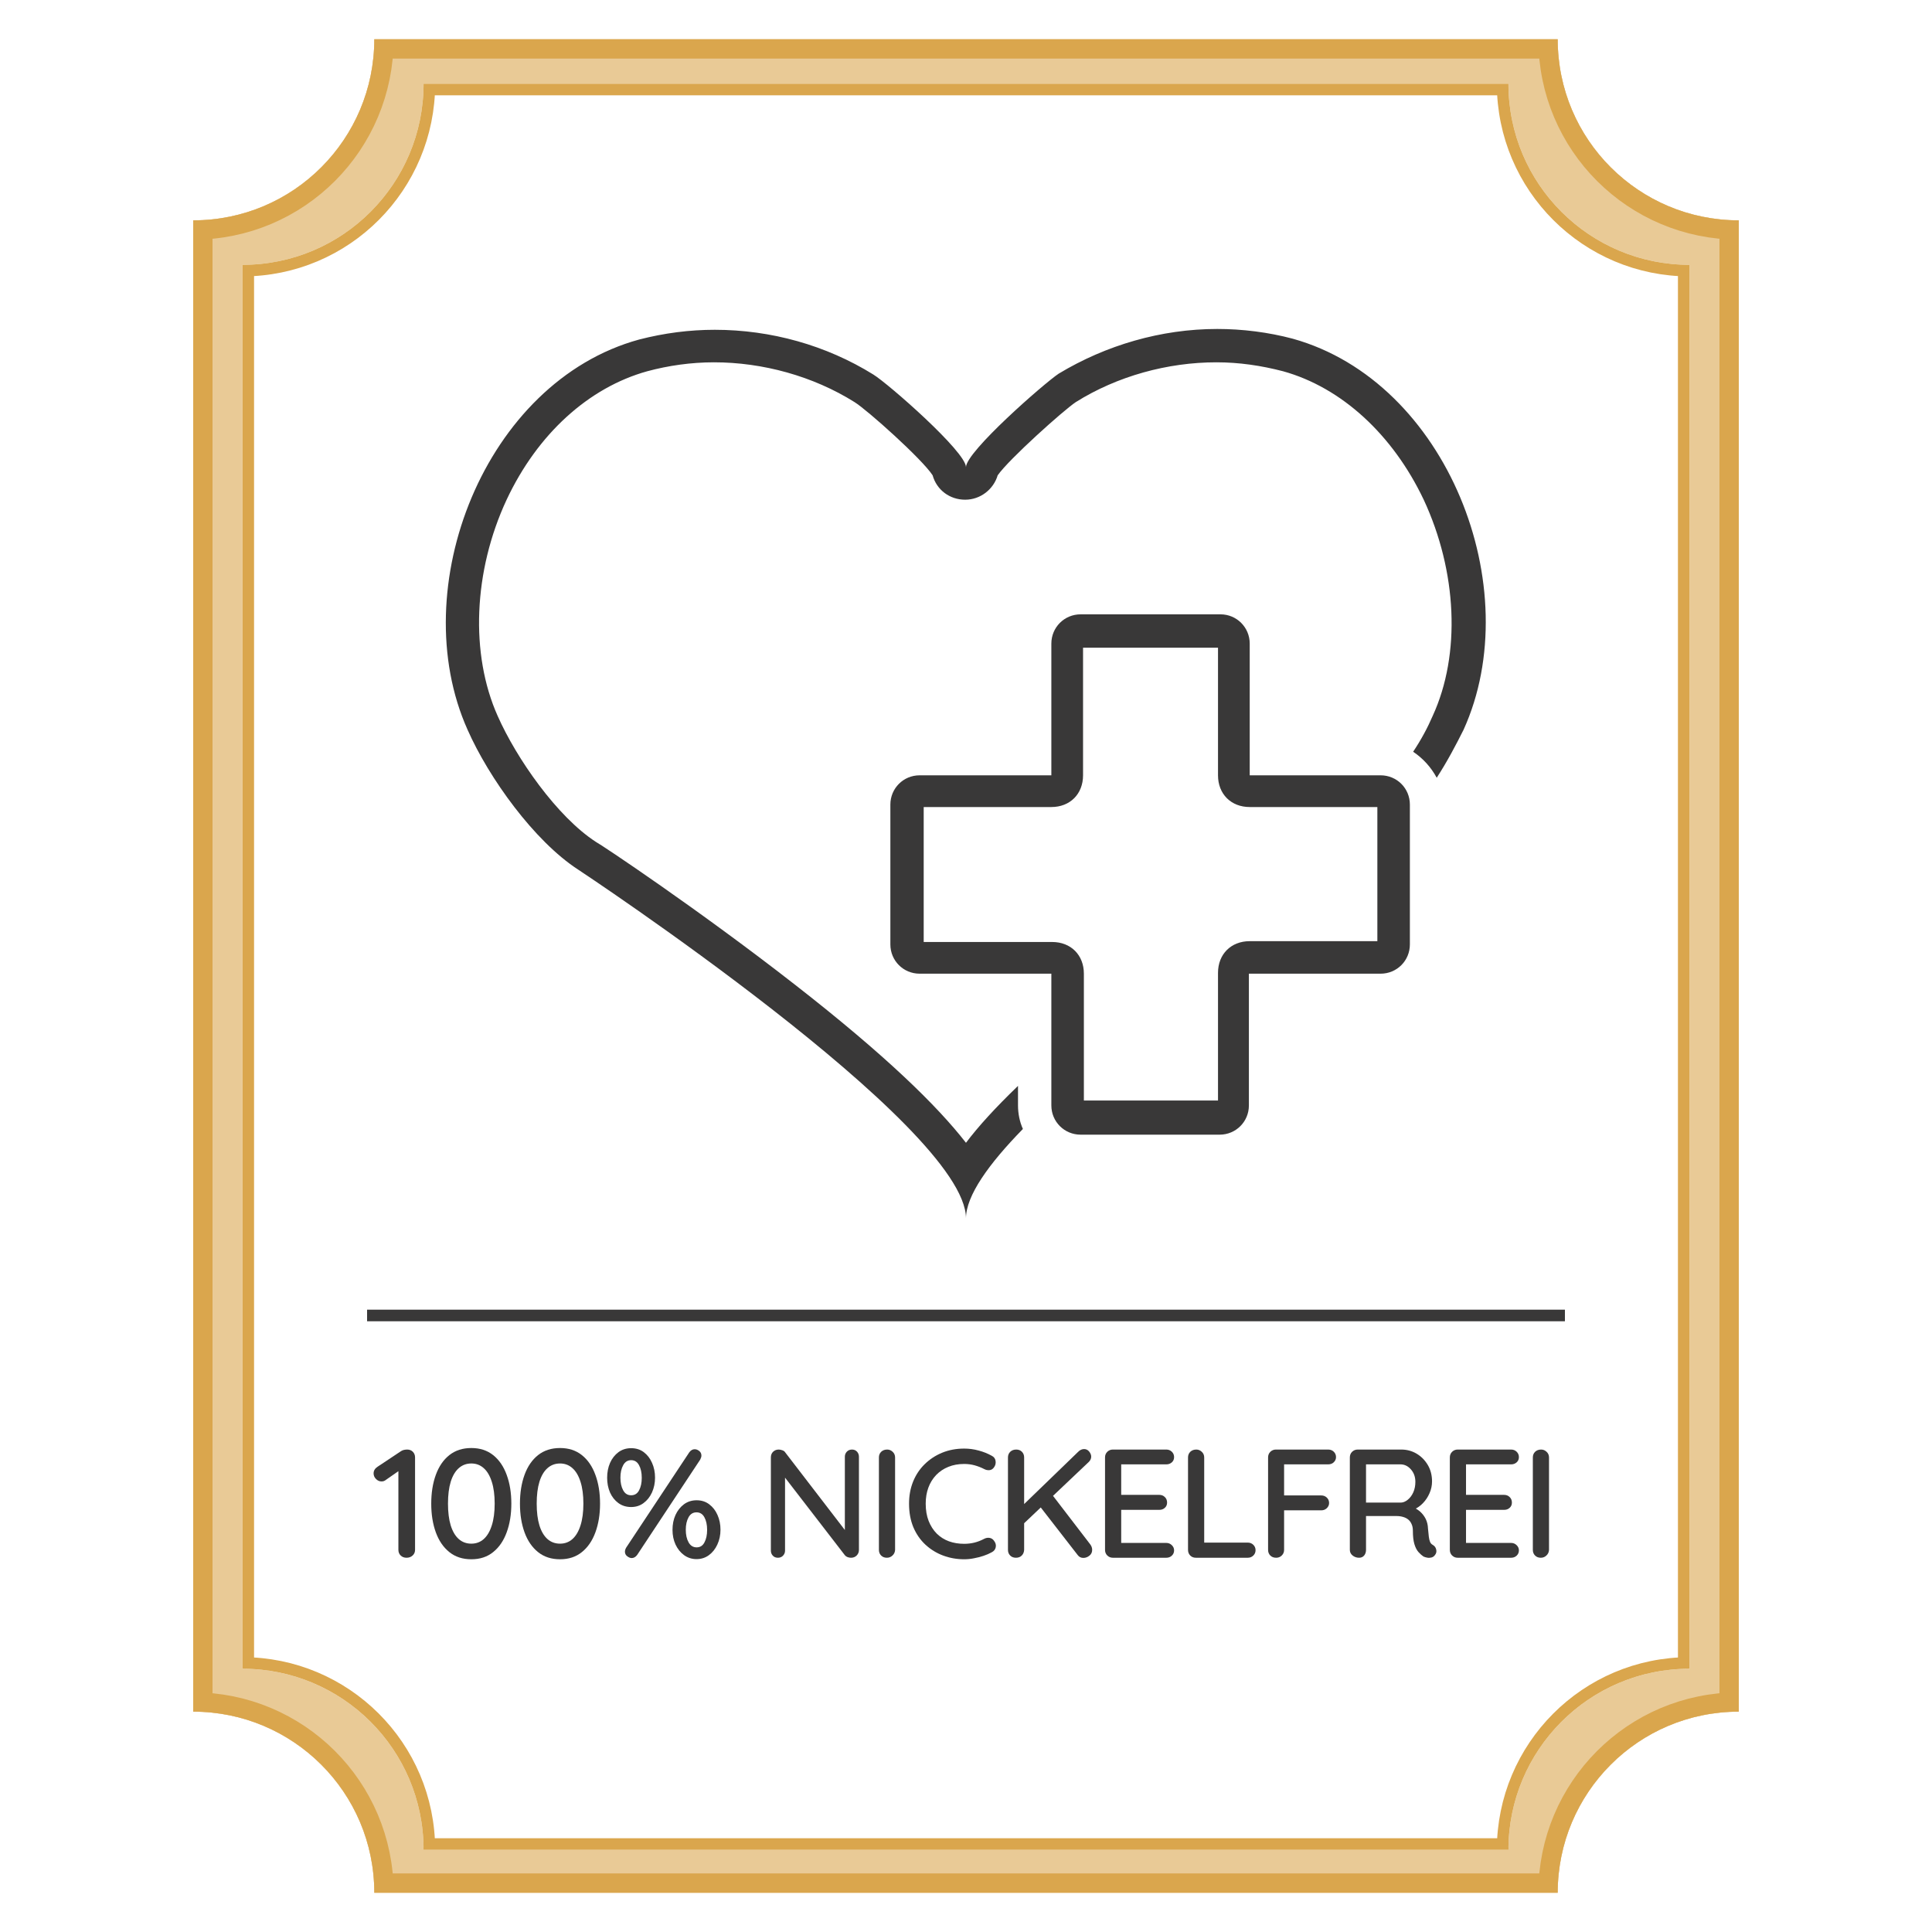<svg xmlns="http://www.w3.org/2000/svg" xmlns:xlink="http://www.w3.org/1999/xlink" width="500" zoomAndPan="magnify" viewBox="0 0 375 375" height="500" preserveAspectRatio="xMidYMid meet" version="1.0"><defs><filter x="0%" y="0%" width="100%" height="100%" id="289bfb3764"><feColorMatrix values="0 0 0 0 1 0 0 0 0 1 0 0 0 0 1 0 0 0 1 0" color-interpolation-filters="sRGB"/></filter><g/><mask id="e80c24e0bb"><g filter="url(#289bfb3764)"><rect x="-37.5" width="450" fill="#000000" y="-37.5" height="450" fill-opacity="0.59"/></g></mask><clipPath id="c5cda9cf91"><path d="M 17.5 7.617 L 317.5 7.617 L 317.5 368 L 17.5 368 Z M 17.5 7.617 " clip-rule="nonzero"/></clipPath><clipPath id="accb1e4874"><path d="M 282.348 7.617 L 52.652 7.617 C 52.652 26.957 37.012 42.77 17.5 42.77 L 17.5 332.23 C 36.844 332.23 52.652 347.875 52.652 367.383 L 282.348 367.383 C 282.348 348.043 297.988 332.23 317.5 332.23 L 317.5 42.77 C 298.156 42.77 282.348 27.125 282.348 7.617 Z M 282.348 7.617 " clip-rule="nonzero"/></clipPath><clipPath id="3f3e2e03cb"><path d="M 0.5 0.617 L 300.5 0.617 L 300.5 360.441 L 0.5 360.441 Z M 0.5 0.617 " clip-rule="nonzero"/></clipPath><clipPath id="4e3284fd21"><path d="M 265.348 0.617 L 35.652 0.617 C 35.652 19.957 20.012 35.77 0.5 35.77 L 0.5 325.23 C 19.844 325.23 35.652 340.875 35.652 360.383 L 265.348 360.383 C 265.348 341.043 280.988 325.23 300.5 325.23 L 300.5 35.77 C 281.156 35.77 265.348 20.125 265.348 0.617 Z M 265.348 0.617 " clip-rule="nonzero"/></clipPath><clipPath id="99daab5c69"><rect x="0" width="301" y="0" height="361"/></clipPath><clipPath id="a542022eb2"><path d="M 17.5 7.617 L 317.5 7.617 L 317.5 367.383 L 17.5 367.383 Z M 17.5 7.617 " clip-rule="nonzero"/></clipPath><clipPath id="6c7a66d095"><path d="M 282.348 7.617 L 52.652 7.617 C 52.652 26.957 37.012 42.77 17.5 42.77 L 17.5 332.23 C 36.844 332.23 52.652 347.871 52.652 367.383 L 282.348 367.383 C 282.348 348.039 297.988 332.23 317.5 332.23 L 317.5 42.77 C 298.156 42.77 282.348 27.125 282.348 7.617 Z M 282.348 7.617 " clip-rule="nonzero"/></clipPath><clipPath id="ba4aa55173"><rect x="0" width="339" y="0" height="375"/></clipPath><clipPath id="fc9a39f2ac"><path d="M 37.5 7.617 L 337.5 7.617 L 337.5 367.383 L 37.5 367.383 Z M 37.5 7.617 " clip-rule="nonzero"/></clipPath><clipPath id="01b637d26e"><path d="M 302.348 7.617 L 72.652 7.617 C 72.652 26.957 57.012 42.77 37.5 42.77 L 37.5 332.23 C 56.844 332.23 72.652 347.871 72.652 367.383 L 302.348 367.383 C 302.348 348.039 317.988 332.23 337.5 332.23 L 337.5 42.77 C 318.156 42.77 302.348 27.125 302.348 7.617 Z M 302.348 7.617 " clip-rule="nonzero"/></clipPath><clipPath id="0cc496759b"><path d="M 47.062 16.246 L 327.938 16.246 L 327.938 359.664 L 47.062 359.664 Z M 47.062 16.246 " clip-rule="nonzero"/></clipPath><clipPath id="04eb6b93a5"><path d="M 292.785 16.246 L 82.215 16.246 C 82.215 35.59 66.57 51.402 47.062 51.402 L 47.062 323.906 C 66.402 323.906 82.215 339.547 82.215 359.059 L 292.785 359.059 C 292.785 339.715 308.426 323.906 327.938 323.906 L 327.938 51.402 C 308.598 51.402 292.785 35.758 292.785 16.246 Z M 292.785 16.246 " clip-rule="nonzero"/></clipPath><clipPath id="7ec8a9295b"><path d="M 0.062 0.246 L 280.938 0.246 L 280.938 343 L 0.062 343 Z M 0.062 0.246 " clip-rule="nonzero"/></clipPath><clipPath id="126e4fe7bc"><path d="M 245.785 0.246 L 35.215 0.246 C 35.215 19.59 19.57 35.402 0.062 35.402 L 0.062 307.906 C 19.402 307.906 35.215 323.547 35.215 343.059 L 245.785 343.059 C 245.785 323.715 261.426 307.906 280.938 307.906 L 280.938 35.402 C 261.598 35.402 245.785 19.758 245.785 0.246 Z M 245.785 0.246 " clip-rule="nonzero"/></clipPath><clipPath id="ae2da5af9e"><rect x="0" width="281" y="0" height="344"/></clipPath><clipPath id="302a528b5f"><path d="M 47.062 16.25 L 328 16.25 L 328 358.996 L 47.062 358.996 Z M 47.062 16.25 " clip-rule="nonzero"/></clipPath><clipPath id="c2e9dee9e3"><path d="M 292.785 16.25 L 82.215 16.25 C 82.215 35.59 66.57 51.402 47.062 51.402 L 47.062 323.902 C 66.402 323.902 82.215 339.547 82.215 359.055 L 292.785 359.055 C 292.785 339.715 308.426 323.902 327.938 323.902 L 327.938 51.402 C 308.594 51.402 292.785 35.758 292.785 16.25 Z M 292.785 16.25 " clip-rule="nonzero"/></clipPath><clipPath id="6550eee3cf"><path d="M 86 63.852 L 289 63.852 L 289 236.352 L 86 236.352 Z M 86 63.852 " clip-rule="nonzero"/></clipPath></defs><rect x="-37.5" width="450" fill="#ffffff" y="-37.5" height="450" fill-opacity="1"/><rect x="-37.5" width="450" fill="#ffffff" y="-37.5" height="450" fill-opacity="1"/><g mask="url(#e80c24e0bb)"><g transform="matrix(1, 0, 0, 1, 20, 0)"><g clip-path="url(#ba4aa55173)"><g clip-path="url(#c5cda9cf91)"><g clip-path="url(#accb1e4874)"><g transform="matrix(1, 0, 0, 1, 17, 7)"><g clip-path="url(#99daab5c69)"><g clip-path="url(#3f3e2e03cb)"><g clip-path="url(#4e3284fd21)"><path fill="#daa64d" d="M 0.5 0.617 L 300.5 0.617 L 300.5 360.383 L 0.5 360.383 Z M 0.5 0.617 " fill-opacity="1" fill-rule="nonzero"/></g></g></g></g></g></g><g clip-path="url(#a542022eb2)"><g clip-path="url(#6c7a66d095)"><path stroke-linecap="butt" transform="matrix(0.75, 0, 0, 0.75, 17.501, 7.616)" fill="none" stroke-linejoin="miter" d="M 353.128 0.002 L 46.868 0.002 C 46.868 25.789 26.014 46.872 -0.002 46.872 L -0.002 432.82 C 25.79 432.82 46.868 453.674 46.868 479.69 L 353.128 479.69 C 353.128 453.898 373.983 432.82 399.998 432.82 L 399.998 46.872 C 374.207 46.872 353.128 26.013 353.128 0.002 Z M 353.128 0.002 " stroke="#daa64d" stroke-width="10" stroke-opacity="1" stroke-miterlimit="4"/></g></g></g></g></g><g clip-path="url(#fc9a39f2ac)"><g clip-path="url(#01b637d26e)"><path stroke-linecap="butt" transform="matrix(0.75, 0, 0, 0.75, 37.501, 7.616)" fill="none" stroke-linejoin="miter" d="M 353.128 0.002 L 46.868 0.002 C 46.868 25.789 26.014 46.872 -0.002 46.872 L -0.002 432.82 C 25.79 432.82 46.868 453.674 46.868 479.69 L 353.128 479.69 C 353.128 453.898 373.983 432.82 399.998 432.82 L 399.998 46.872 C 374.207 46.872 353.128 26.013 353.128 0.002 Z M 353.128 0.002 " stroke="#daa64d" stroke-width="10" stroke-opacity="1" stroke-miterlimit="4"/></g></g><g clip-path="url(#0cc496759b)"><g clip-path="url(#04eb6b93a5)"><g transform="matrix(1, 0, 0, 1, 47, 16)"><g clip-path="url(#ae2da5af9e)"><g clip-path="url(#7ec8a9295b)"><g clip-path="url(#126e4fe7bc)"><path fill="#ffffff" d="M 0.062 0.246 L 280.938 0.246 L 280.938 342.566 L 0.062 342.566 Z M 0.062 0.246 " fill-opacity="1" fill-rule="nonzero"/></g></g></g></g></g></g><g clip-path="url(#302a528b5f)"><g clip-path="url(#c2e9dee9e3)"><path stroke-linecap="butt" transform="matrix(0.75, 0, 0, 0.75, 47.062, 16.248)" fill="none" stroke-linejoin="miter" d="M 327.632 0.002 L 46.871 0.002 C 46.871 25.789 26.012 46.872 0.001 46.872 L 0.001 410.206 C 25.788 410.206 46.871 431.065 46.871 457.075 L 327.632 457.075 C 327.632 431.289 348.486 410.206 374.501 410.206 L 374.501 46.872 C 348.71 46.872 327.632 26.013 327.632 0.002 Z M 327.632 0.002 " stroke="#daa64d" stroke-width="6" stroke-opacity="1" stroke-miterlimit="4"/></g></g><path stroke-linecap="butt" transform="matrix(0.75, 0, 0, 0.75, 71.251, 254.206)" fill="none" stroke-linejoin="miter" d="M -0.002 1.501 L 309.998 1.501 " stroke="#393838" stroke-width="3" stroke-opacity="1" stroke-miterlimit="4"/><g clip-path="url(#6550eee3cf)"><path fill="#393838" d="M 250.934 65.746 C 246.199 64.484 241.148 63.852 236.258 63.852 C 225.367 63.852 214.637 67.008 205.484 72.531 C 202.645 74.426 187.496 87.68 187.496 90.68 C 187.496 87.68 172.348 74.426 169.504 72.691 C 160.352 67.008 149.621 64.012 138.734 64.012 C 133.84 64.012 128.949 64.641 124.059 65.902 C 94.074 74.109 78.449 114.191 90.758 141.652 C 94.863 150.961 103.699 163.27 112.223 168.793 C 112.223 168.793 187.496 218.504 187.496 236.492 C 187.496 232.074 191.914 225.922 198.543 219.133 C 197.91 217.715 197.594 216.137 197.594 214.559 L 197.594 210.77 C 193.176 215.031 189.863 218.66 187.496 221.816 C 181.973 214.715 172.031 204.934 154.199 191.047 C 135.578 176.527 116.641 163.902 115.691 163.43 C 108.117 158.535 100.227 147.176 96.598 138.969 C 91.234 126.977 91.863 110.879 98.336 96.992 C 104.332 84.211 114.273 75.215 125.637 72.059 C 129.738 70.953 134.156 70.324 138.574 70.324 C 148.043 70.324 157.828 73.004 165.875 78.055 C 168.402 79.633 178.973 89.102 181.023 92.258 C 181.812 95.098 184.34 96.992 187.336 96.992 C 190.336 96.992 192.859 94.941 193.648 92.258 C 195.859 89.102 206.434 79.633 208.801 78.055 C 216.848 73.004 226.633 70.324 236.102 70.324 C 240.52 70.324 244.777 70.953 249.039 72.059 C 260.402 75.215 270.344 84.367 276.34 96.992 C 282.809 110.879 283.598 126.977 278.078 138.969 C 277.129 141.18 275.867 143.547 274.289 145.914 C 276.184 147.176 277.762 148.91 278.867 150.961 C 280.918 147.805 282.652 144.492 284.074 141.652 C 296.539 114.191 280.918 74.109 250.934 65.746 Z M 250.934 65.746 " fill-opacity="1" fill-rule="nonzero"/></g><path fill="#393838" d="M 236.414 125.715 L 236.414 150.488 C 236.414 154.117 238.941 156.645 242.57 156.645 L 267.344 156.645 L 267.344 182.68 L 242.57 182.68 C 238.941 182.68 236.414 185.207 236.414 188.836 L 236.414 213.613 L 210.379 213.613 L 210.379 188.992 C 210.379 185.363 207.852 182.84 204.223 182.84 L 179.289 182.84 L 179.289 156.645 L 204.066 156.645 C 207.695 156.645 210.219 154.117 210.219 150.488 L 210.219 125.715 L 235.941 125.715 M 236.891 119.242 L 209.746 119.242 C 206.59 119.242 204.066 121.77 204.066 124.926 L 204.066 150.488 L 178.5 150.488 C 175.344 150.488 172.82 153.012 172.82 156.168 L 172.82 183.312 C 172.82 186.469 175.344 188.992 178.5 188.992 L 204.066 188.992 L 204.066 214.559 C 204.066 217.715 206.59 220.238 209.746 220.238 L 236.73 220.238 C 239.887 220.238 242.41 217.715 242.41 214.559 L 242.41 188.992 L 267.977 188.992 C 271.133 188.992 273.656 186.469 273.656 183.312 L 273.656 156.168 C 273.656 153.012 271.133 150.488 267.977 150.488 L 242.57 150.488 L 242.57 124.926 C 242.57 121.77 240.043 119.242 236.891 119.242 Z M 236.891 119.242 " fill-opacity="1" fill-rule="nonzero"/><g fill="#393838" fill-opacity="1"><g transform="translate(71.89, 302.357)"><g><path d="M 7.016 0 C 6.555 0 6.176 -0.145 5.875 -0.438 C 5.582 -0.727 5.438 -1.094 5.438 -1.531 L 5.438 -17.609 L 5.812 -17.062 L 3.031 -15.125 C 2.789 -14.914 2.5 -14.812 2.156 -14.812 C 1.758 -14.812 1.406 -14.969 1.094 -15.281 C 0.781 -15.594 0.625 -15.957 0.625 -16.375 C 0.625 -16.895 0.883 -17.328 1.406 -17.672 L 5.969 -20.703 C 6.145 -20.816 6.336 -20.895 6.547 -20.938 C 6.766 -20.977 6.961 -21 7.141 -21 C 7.598 -21 7.969 -20.852 8.25 -20.562 C 8.531 -20.27 8.672 -19.906 8.672 -19.469 L 8.672 -1.531 C 8.672 -1.094 8.516 -0.727 8.203 -0.438 C 7.891 -0.145 7.492 0 7.016 0 Z M 7.016 0 "/></g></g></g><g fill="#393838" fill-opacity="1"><g transform="translate(82.36, 302.357)"><g><path d="M 9.125 0.297 C 7.438 0.297 6.016 -0.164 4.859 -1.094 C 3.703 -2.02 2.828 -3.297 2.234 -4.922 C 1.641 -6.555 1.344 -8.414 1.344 -10.5 C 1.344 -12.602 1.641 -14.469 2.234 -16.094 C 2.828 -17.727 3.703 -19.004 4.859 -19.922 C 6.016 -20.836 7.438 -21.297 9.125 -21.297 C 10.801 -21.297 12.211 -20.836 13.359 -19.922 C 14.516 -19.004 15.391 -17.727 15.984 -16.094 C 16.586 -14.469 16.891 -12.602 16.891 -10.5 C 16.891 -8.414 16.586 -6.555 15.984 -4.922 C 15.391 -3.297 14.516 -2.02 13.359 -1.094 C 12.211 -0.164 10.801 0.297 9.125 0.297 Z M 9.125 -2.734 C 10.062 -2.734 10.863 -3.031 11.531 -3.625 C 12.207 -4.227 12.727 -5.109 13.094 -6.266 C 13.469 -7.43 13.656 -8.844 13.656 -10.5 C 13.656 -12.176 13.469 -13.594 13.094 -14.75 C 12.727 -15.914 12.207 -16.797 11.531 -17.391 C 10.863 -17.992 10.062 -18.297 9.125 -18.297 C 8.176 -18.297 7.363 -17.992 6.688 -17.391 C 6.008 -16.797 5.488 -15.914 5.125 -14.75 C 4.77 -13.594 4.594 -12.176 4.594 -10.5 C 4.594 -8.844 4.77 -7.43 5.125 -6.266 C 5.488 -5.109 6.008 -4.227 6.688 -3.625 C 7.363 -3.031 8.176 -2.734 9.125 -2.734 Z M 9.125 -2.734 "/></g></g></g><g fill="#393838" fill-opacity="1"><g transform="translate(99.579, 302.357)"><g><path d="M 9.125 0.297 C 7.438 0.297 6.016 -0.164 4.859 -1.094 C 3.703 -2.02 2.828 -3.297 2.234 -4.922 C 1.641 -6.555 1.344 -8.414 1.344 -10.5 C 1.344 -12.602 1.641 -14.469 2.234 -16.094 C 2.828 -17.727 3.703 -19.004 4.859 -19.922 C 6.016 -20.836 7.438 -21.297 9.125 -21.297 C 10.801 -21.297 12.211 -20.836 13.359 -19.922 C 14.516 -19.004 15.391 -17.727 15.984 -16.094 C 16.586 -14.469 16.891 -12.602 16.891 -10.5 C 16.891 -8.414 16.586 -6.555 15.984 -4.922 C 15.391 -3.297 14.516 -2.02 13.359 -1.094 C 12.211 -0.164 10.801 0.297 9.125 0.297 Z M 9.125 -2.734 C 10.062 -2.734 10.863 -3.031 11.531 -3.625 C 12.207 -4.227 12.727 -5.109 13.094 -6.266 C 13.469 -7.43 13.656 -8.844 13.656 -10.5 C 13.656 -12.176 13.469 -13.594 13.094 -14.75 C 12.727 -15.914 12.207 -16.797 11.531 -17.391 C 10.863 -17.992 10.062 -18.297 9.125 -18.297 C 8.176 -18.297 7.363 -17.992 6.688 -17.391 C 6.008 -16.797 5.488 -15.914 5.125 -14.75 C 4.77 -13.594 4.594 -12.176 4.594 -10.5 C 4.594 -8.844 4.77 -7.43 5.125 -6.266 C 5.488 -5.109 6.008 -4.227 6.688 -3.625 C 7.363 -3.031 8.176 -2.734 9.125 -2.734 Z M 9.125 -2.734 "/></g></g></g><g fill="#393838" fill-opacity="1"><g transform="translate(116.799, 302.357)"><g><path d="M 5.703 -9.844 C 4.766 -9.844 3.941 -10.098 3.234 -10.609 C 2.535 -11.117 1.992 -11.801 1.609 -12.656 C 1.234 -13.52 1.047 -14.473 1.047 -15.516 C 1.047 -16.586 1.234 -17.551 1.609 -18.406 C 1.992 -19.27 2.535 -19.961 3.234 -20.484 C 3.941 -21.004 4.766 -21.266 5.703 -21.266 C 6.66 -21.266 7.484 -21.004 8.172 -20.484 C 8.859 -19.961 9.391 -19.27 9.766 -18.406 C 10.148 -17.551 10.344 -16.598 10.344 -15.547 C 10.344 -14.504 10.145 -13.547 9.75 -12.672 C 9.352 -11.805 8.805 -11.117 8.109 -10.609 C 7.422 -10.098 6.617 -9.844 5.703 -9.844 Z M 5.703 -12.125 C 6.398 -12.125 6.914 -12.445 7.25 -13.094 C 7.594 -13.738 7.766 -14.547 7.766 -15.516 C 7.766 -16.516 7.586 -17.332 7.234 -17.969 C 6.891 -18.613 6.379 -18.938 5.703 -18.938 C 5.023 -18.938 4.508 -18.609 4.156 -17.953 C 3.801 -17.305 3.625 -16.504 3.625 -15.547 C 3.625 -14.555 3.801 -13.738 4.156 -13.094 C 4.508 -12.445 5.023 -12.125 5.703 -12.125 Z M 18.391 0.266 C 17.492 0.266 16.691 0.008 15.984 -0.5 C 15.285 -1.008 14.734 -1.691 14.328 -2.547 C 13.93 -3.41 13.734 -4.363 13.734 -5.406 C 13.734 -6.477 13.926 -7.441 14.312 -8.297 C 14.707 -9.16 15.254 -9.852 15.953 -10.375 C 16.66 -10.895 17.484 -11.156 18.422 -11.156 C 19.359 -11.156 20.172 -10.895 20.859 -10.375 C 21.555 -9.852 22.094 -9.16 22.469 -8.297 C 22.852 -7.441 23.047 -6.488 23.047 -5.438 C 23.047 -4.395 22.844 -3.438 22.438 -2.562 C 22.039 -1.695 21.492 -1.008 20.797 -0.5 C 20.109 0.008 19.305 0.266 18.391 0.266 Z M 18.422 -2.016 C 19.098 -2.016 19.602 -2.336 19.938 -2.984 C 20.281 -3.629 20.453 -4.438 20.453 -5.406 C 20.453 -6.406 20.273 -7.223 19.922 -7.859 C 19.578 -8.492 19.066 -8.812 18.391 -8.812 C 17.711 -8.812 17.195 -8.488 16.844 -7.844 C 16.488 -7.195 16.312 -6.395 16.312 -5.438 C 16.312 -4.445 16.492 -3.629 16.859 -2.984 C 17.223 -2.336 17.742 -2.016 18.422 -2.016 Z M 5.812 0.062 C 5.539 0.062 5.254 -0.051 4.953 -0.281 C 4.648 -0.508 4.5 -0.805 4.5 -1.172 C 4.5 -1.41 4.578 -1.672 4.734 -1.953 L 16.984 -20.453 C 17.285 -20.859 17.633 -21.062 18.031 -21.062 C 18.332 -21.062 18.625 -20.953 18.906 -20.734 C 19.195 -20.516 19.344 -20.211 19.344 -19.828 C 19.344 -19.609 19.266 -19.348 19.109 -19.047 L 6.875 -0.547 C 6.57 -0.141 6.219 0.062 5.812 0.062 Z M 5.812 0.062 "/></g></g></g><g fill="#393838" fill-opacity="1"><g transform="translate(139.869, 302.357)"><g/></g></g><g fill="#393838" fill-opacity="1"><g transform="translate(147.188, 302.357)"><g><path d="M 18.188 -21 C 18.582 -21 18.906 -20.863 19.156 -20.594 C 19.406 -20.32 19.531 -19.988 19.531 -19.594 L 19.531 -1.531 C 19.531 -1.094 19.383 -0.727 19.094 -0.438 C 18.801 -0.145 18.438 0 18 0 C 17.801 0 17.586 -0.035 17.359 -0.109 C 17.129 -0.191 16.953 -0.305 16.828 -0.453 L 4.5 -16.438 L 5.188 -16.828 L 5.188 -1.375 C 5.188 -1 5.055 -0.676 4.797 -0.406 C 4.535 -0.133 4.207 0 3.812 0 C 3.395 0 3.062 -0.133 2.812 -0.406 C 2.562 -0.676 2.438 -1 2.438 -1.375 L 2.438 -19.469 C 2.438 -19.926 2.582 -20.297 2.875 -20.578 C 3.176 -20.859 3.535 -21 3.953 -21 C 4.18 -21 4.422 -20.953 4.672 -20.859 C 4.922 -20.773 5.102 -20.641 5.219 -20.453 L 17.25 -4.797 L 16.797 -4.375 L 16.797 -19.594 C 16.797 -19.988 16.926 -20.32 17.188 -20.594 C 17.445 -20.863 17.781 -21 18.188 -21 Z M 18.188 -21 "/></g></g></g><g fill="#393838" fill-opacity="1"><g transform="translate(168.158, 302.357)"><g><path d="M 5.578 -1.531 C 5.555 -1.094 5.391 -0.727 5.078 -0.438 C 4.773 -0.145 4.41 0 3.984 0 C 3.523 0 3.148 -0.145 2.859 -0.438 C 2.578 -0.727 2.438 -1.094 2.438 -1.531 L 2.438 -19.469 C 2.438 -19.906 2.582 -20.27 2.875 -20.562 C 3.176 -20.852 3.566 -21 4.047 -21 C 4.453 -21 4.805 -20.852 5.109 -20.562 C 5.422 -20.27 5.578 -19.906 5.578 -19.469 Z M 5.578 -1.531 "/></g></g></g><g fill="#393838" fill-opacity="1"><g transform="translate(175.148, 302.357)"><g><path d="M 17.344 -19.797 C 17.781 -19.578 18.031 -19.238 18.094 -18.781 C 18.164 -18.32 18.055 -17.898 17.766 -17.516 C 17.547 -17.211 17.258 -17.039 16.906 -17 C 16.551 -16.969 16.207 -17.039 15.875 -17.219 C 15.289 -17.52 14.676 -17.758 14.031 -17.938 C 13.395 -18.113 12.719 -18.203 12 -18.203 C 10.863 -18.203 9.836 -18.016 8.922 -17.641 C 8.016 -17.273 7.227 -16.75 6.562 -16.062 C 5.906 -15.375 5.398 -14.555 5.047 -13.609 C 4.703 -12.672 4.531 -11.633 4.531 -10.5 C 4.531 -9.238 4.719 -8.125 5.094 -7.156 C 5.477 -6.188 6.004 -5.363 6.672 -4.688 C 7.348 -4.02 8.141 -3.52 9.047 -3.188 C 9.953 -2.863 10.938 -2.703 12 -2.703 C 12.676 -2.703 13.336 -2.781 13.984 -2.938 C 14.641 -3.102 15.258 -3.344 15.844 -3.656 C 16.195 -3.844 16.551 -3.91 16.906 -3.859 C 17.258 -3.805 17.547 -3.629 17.766 -3.328 C 18.098 -2.91 18.219 -2.484 18.125 -2.047 C 18.039 -1.617 17.789 -1.297 17.375 -1.078 C 16.875 -0.797 16.32 -0.555 15.719 -0.359 C 15.113 -0.16 14.5 -0.004 13.875 0.109 C 13.258 0.234 12.633 0.297 12 0.297 C 10.562 0.297 9.203 0.055 7.922 -0.422 C 6.641 -0.898 5.5 -1.598 4.5 -2.516 C 3.5 -3.441 2.711 -4.57 2.141 -5.906 C 1.578 -7.25 1.297 -8.781 1.297 -10.5 C 1.297 -12.039 1.555 -13.461 2.078 -14.766 C 2.609 -16.078 3.359 -17.207 4.328 -18.156 C 5.305 -19.113 6.441 -19.859 7.734 -20.391 C 9.035 -20.922 10.457 -21.188 12 -21.188 C 12.957 -21.188 13.891 -21.062 14.797 -20.812 C 15.711 -20.57 16.562 -20.234 17.344 -19.797 Z M 17.344 -19.797 "/></g></g></g><g fill="#393838" fill-opacity="1"><g transform="translate(193.207, 302.357)"><g><path d="M 17.062 0.031 C 16.602 0.031 16.234 -0.16 15.953 -0.547 L 8.484 -10.172 L 10.797 -12.516 L 18.422 -2.578 C 18.66 -2.254 18.781 -1.906 18.781 -1.531 C 18.781 -1.051 18.598 -0.672 18.234 -0.391 C 17.879 -0.109 17.488 0.031 17.062 0.031 Z M 17.219 -21.094 C 17.613 -21.094 17.941 -20.93 18.203 -20.609 C 18.461 -20.285 18.594 -19.957 18.594 -19.625 C 18.594 -19.258 18.445 -18.926 18.156 -18.625 L 5.219 -6.359 L 5.047 -9.906 L 16.016 -20.516 C 16.379 -20.898 16.781 -21.094 17.219 -21.094 Z M 3.984 0 C 3.523 0 3.148 -0.145 2.859 -0.438 C 2.578 -0.727 2.438 -1.094 2.438 -1.531 L 2.438 -19.469 C 2.438 -19.906 2.582 -20.27 2.875 -20.562 C 3.176 -20.852 3.566 -21 4.047 -21 C 4.504 -21 4.875 -20.852 5.156 -20.562 C 5.438 -20.27 5.578 -19.906 5.578 -19.469 L 5.578 -1.531 C 5.555 -1.094 5.406 -0.727 5.125 -0.438 C 4.844 -0.145 4.461 0 3.984 0 Z M 3.984 0 "/></g></g></g><g fill="#393838" fill-opacity="1"><g transform="translate(212.047, 302.357)"><g><path d="M 3.953 -21 L 14.344 -21 C 14.758 -21 15.113 -20.859 15.406 -20.578 C 15.695 -20.297 15.844 -19.945 15.844 -19.531 C 15.844 -19.113 15.695 -18.773 15.406 -18.516 C 15.113 -18.254 14.758 -18.125 14.344 -18.125 L 5.281 -18.125 L 5.578 -18.625 L 5.578 -11.906 L 5.312 -12.203 L 12.984 -12.203 C 13.41 -12.203 13.766 -12.062 14.047 -11.781 C 14.336 -11.508 14.484 -11.148 14.484 -10.703 C 14.484 -10.285 14.336 -9.945 14.047 -9.688 C 13.766 -9.426 13.41 -9.297 12.984 -9.297 L 5.375 -9.297 L 5.578 -9.562 L 5.578 -2.641 L 5.375 -2.875 L 14.344 -2.875 C 14.758 -2.875 15.113 -2.727 15.406 -2.438 C 15.695 -2.156 15.844 -1.82 15.844 -1.438 C 15.844 -1.02 15.695 -0.676 15.406 -0.406 C 15.113 -0.133 14.758 0 14.344 0 L 3.953 0 C 3.535 0 3.176 -0.145 2.875 -0.438 C 2.582 -0.727 2.438 -1.094 2.438 -1.531 L 2.438 -19.469 C 2.438 -19.906 2.582 -20.27 2.875 -20.562 C 3.176 -20.852 3.535 -21 3.953 -21 Z M 3.953 -21 "/></g></g></g><g fill="#393838" fill-opacity="1"><g transform="translate(228.157, 302.357)"><g><path d="M 14.047 -2.938 C 14.461 -2.938 14.816 -2.797 15.109 -2.516 C 15.398 -2.234 15.547 -1.883 15.547 -1.469 C 15.547 -1.051 15.398 -0.703 15.109 -0.422 C 14.816 -0.141 14.461 0 14.047 0 L 3.953 0 C 3.516 0 3.148 -0.145 2.859 -0.438 C 2.578 -0.727 2.438 -1.094 2.438 -1.531 L 2.438 -19.469 C 2.438 -19.906 2.582 -20.27 2.875 -20.562 C 3.176 -20.852 3.566 -21 4.047 -21 C 4.453 -21 4.805 -20.852 5.109 -20.562 C 5.422 -20.27 5.578 -19.906 5.578 -19.469 L 5.578 -2.438 L 4.953 -2.938 Z M 14.047 -2.938 "/></g></g></g><g fill="#393838" fill-opacity="1"><g transform="translate(243.696, 302.357)"><g><path d="M 4.016 0 C 3.535 0 3.148 -0.145 2.859 -0.438 C 2.578 -0.727 2.438 -1.094 2.438 -1.531 L 2.438 -19.469 C 2.438 -19.906 2.582 -20.27 2.875 -20.562 C 3.176 -20.852 3.535 -21 3.953 -21 L 14.094 -21 C 14.539 -21 14.906 -20.859 15.188 -20.578 C 15.477 -20.297 15.625 -19.945 15.625 -19.531 C 15.625 -19.145 15.477 -18.812 15.188 -18.531 C 14.906 -18.258 14.539 -18.125 14.094 -18.125 L 5.344 -18.125 L 5.547 -18.422 L 5.547 -11.734 L 5.375 -12.094 L 12.75 -12.094 C 13.188 -12.094 13.551 -11.953 13.844 -11.672 C 14.133 -11.391 14.281 -11.039 14.281 -10.625 C 14.281 -10.238 14.133 -9.906 13.844 -9.625 C 13.551 -9.344 13.188 -9.203 12.75 -9.203 L 5.312 -9.203 L 5.547 -9.453 L 5.547 -1.531 C 5.547 -1.094 5.395 -0.727 5.094 -0.438 C 4.801 -0.145 4.441 0 4.016 0 Z M 4.016 0 "/></g></g></g><g fill="#393838" fill-opacity="1"><g transform="translate(259.566, 302.357)"><g><path d="M 4.234 0 C 3.754 0 3.332 -0.145 2.969 -0.438 C 2.613 -0.727 2.438 -1.094 2.438 -1.531 L 2.438 -19.469 C 2.438 -19.906 2.582 -20.27 2.875 -20.562 C 3.176 -20.852 3.535 -21 3.953 -21 L 12.422 -21 C 13.504 -21 14.492 -20.734 15.391 -20.203 C 16.285 -19.672 17.008 -18.941 17.562 -18.016 C 18.113 -17.086 18.391 -16.02 18.391 -14.812 C 18.391 -14.02 18.227 -13.258 17.906 -12.531 C 17.594 -11.801 17.164 -11.156 16.625 -10.594 C 16.082 -10.031 15.473 -9.609 14.797 -9.328 L 14.453 -9.906 C 15.078 -9.676 15.617 -9.359 16.078 -8.953 C 16.535 -8.547 16.898 -8.066 17.172 -7.516 C 17.441 -6.961 17.586 -6.336 17.609 -5.641 C 17.672 -5.016 17.723 -4.5 17.766 -4.094 C 17.816 -3.688 17.895 -3.352 18 -3.094 C 18.102 -2.832 18.285 -2.629 18.547 -2.484 C 18.898 -2.285 19.117 -1.984 19.203 -1.578 C 19.297 -1.18 19.211 -0.828 18.953 -0.516 C 18.773 -0.273 18.551 -0.117 18.281 -0.047 C 18.008 0.023 17.734 0.035 17.453 -0.016 C 17.18 -0.066 16.941 -0.141 16.734 -0.234 C 16.422 -0.441 16.098 -0.727 15.766 -1.094 C 15.43 -1.469 15.164 -1.984 14.969 -2.641 C 14.77 -3.297 14.672 -4.164 14.672 -5.25 C 14.672 -5.75 14.586 -6.176 14.422 -6.531 C 14.266 -6.895 14.047 -7.191 13.766 -7.422 C 13.484 -7.648 13.148 -7.816 12.766 -7.922 C 12.391 -8.035 11.973 -8.094 11.516 -8.094 L 5.156 -8.094 L 5.578 -8.703 L 5.578 -1.531 C 5.578 -1.094 5.457 -0.727 5.219 -0.438 C 4.977 -0.145 4.648 0 4.234 0 Z M 5.188 -10.703 L 12.359 -10.703 C 12.816 -10.723 13.258 -10.91 13.688 -11.266 C 14.125 -11.617 14.477 -12.094 14.75 -12.688 C 15.02 -13.289 15.156 -13.973 15.156 -14.734 C 15.156 -15.691 14.867 -16.492 14.297 -17.141 C 13.723 -17.797 13.047 -18.125 12.266 -18.125 L 5.25 -18.125 L 5.578 -18.906 L 5.578 -10.078 Z M 5.188 -10.703 "/></g></g></g><g fill="#393838" fill-opacity="1"><g transform="translate(278.975, 302.357)"><g><path d="M 3.953 -21 L 14.344 -21 C 14.758 -21 15.113 -20.859 15.406 -20.578 C 15.695 -20.297 15.844 -19.945 15.844 -19.531 C 15.844 -19.113 15.695 -18.773 15.406 -18.516 C 15.113 -18.254 14.758 -18.125 14.344 -18.125 L 5.281 -18.125 L 5.578 -18.625 L 5.578 -11.906 L 5.312 -12.203 L 12.984 -12.203 C 13.41 -12.203 13.766 -12.062 14.047 -11.781 C 14.336 -11.508 14.484 -11.148 14.484 -10.703 C 14.484 -10.285 14.336 -9.945 14.047 -9.688 C 13.766 -9.426 13.41 -9.297 12.984 -9.297 L 5.375 -9.297 L 5.578 -9.562 L 5.578 -2.641 L 5.375 -2.875 L 14.344 -2.875 C 14.758 -2.875 15.113 -2.727 15.406 -2.438 C 15.695 -2.156 15.844 -1.82 15.844 -1.438 C 15.844 -1.02 15.695 -0.676 15.406 -0.406 C 15.113 -0.133 14.758 0 14.344 0 L 3.953 0 C 3.535 0 3.176 -0.145 2.875 -0.438 C 2.582 -0.727 2.438 -1.094 2.438 -1.531 L 2.438 -19.469 C 2.438 -19.906 2.582 -20.27 2.875 -20.562 C 3.176 -20.852 3.535 -21 3.953 -21 Z M 3.953 -21 "/></g></g></g><g fill="#393838" fill-opacity="1"><g transform="translate(295.085, 302.357)"><g><path d="M 5.578 -1.531 C 5.555 -1.094 5.391 -0.727 5.078 -0.438 C 4.773 -0.145 4.41 0 3.984 0 C 3.523 0 3.148 -0.145 2.859 -0.438 C 2.578 -0.727 2.438 -1.094 2.438 -1.531 L 2.438 -19.469 C 2.438 -19.906 2.582 -20.27 2.875 -20.562 C 3.176 -20.852 3.566 -21 4.047 -21 C 4.453 -21 4.805 -20.852 5.109 -20.562 C 5.422 -20.27 5.578 -19.906 5.578 -19.469 Z M 5.578 -1.531 "/></g></g></g></svg>